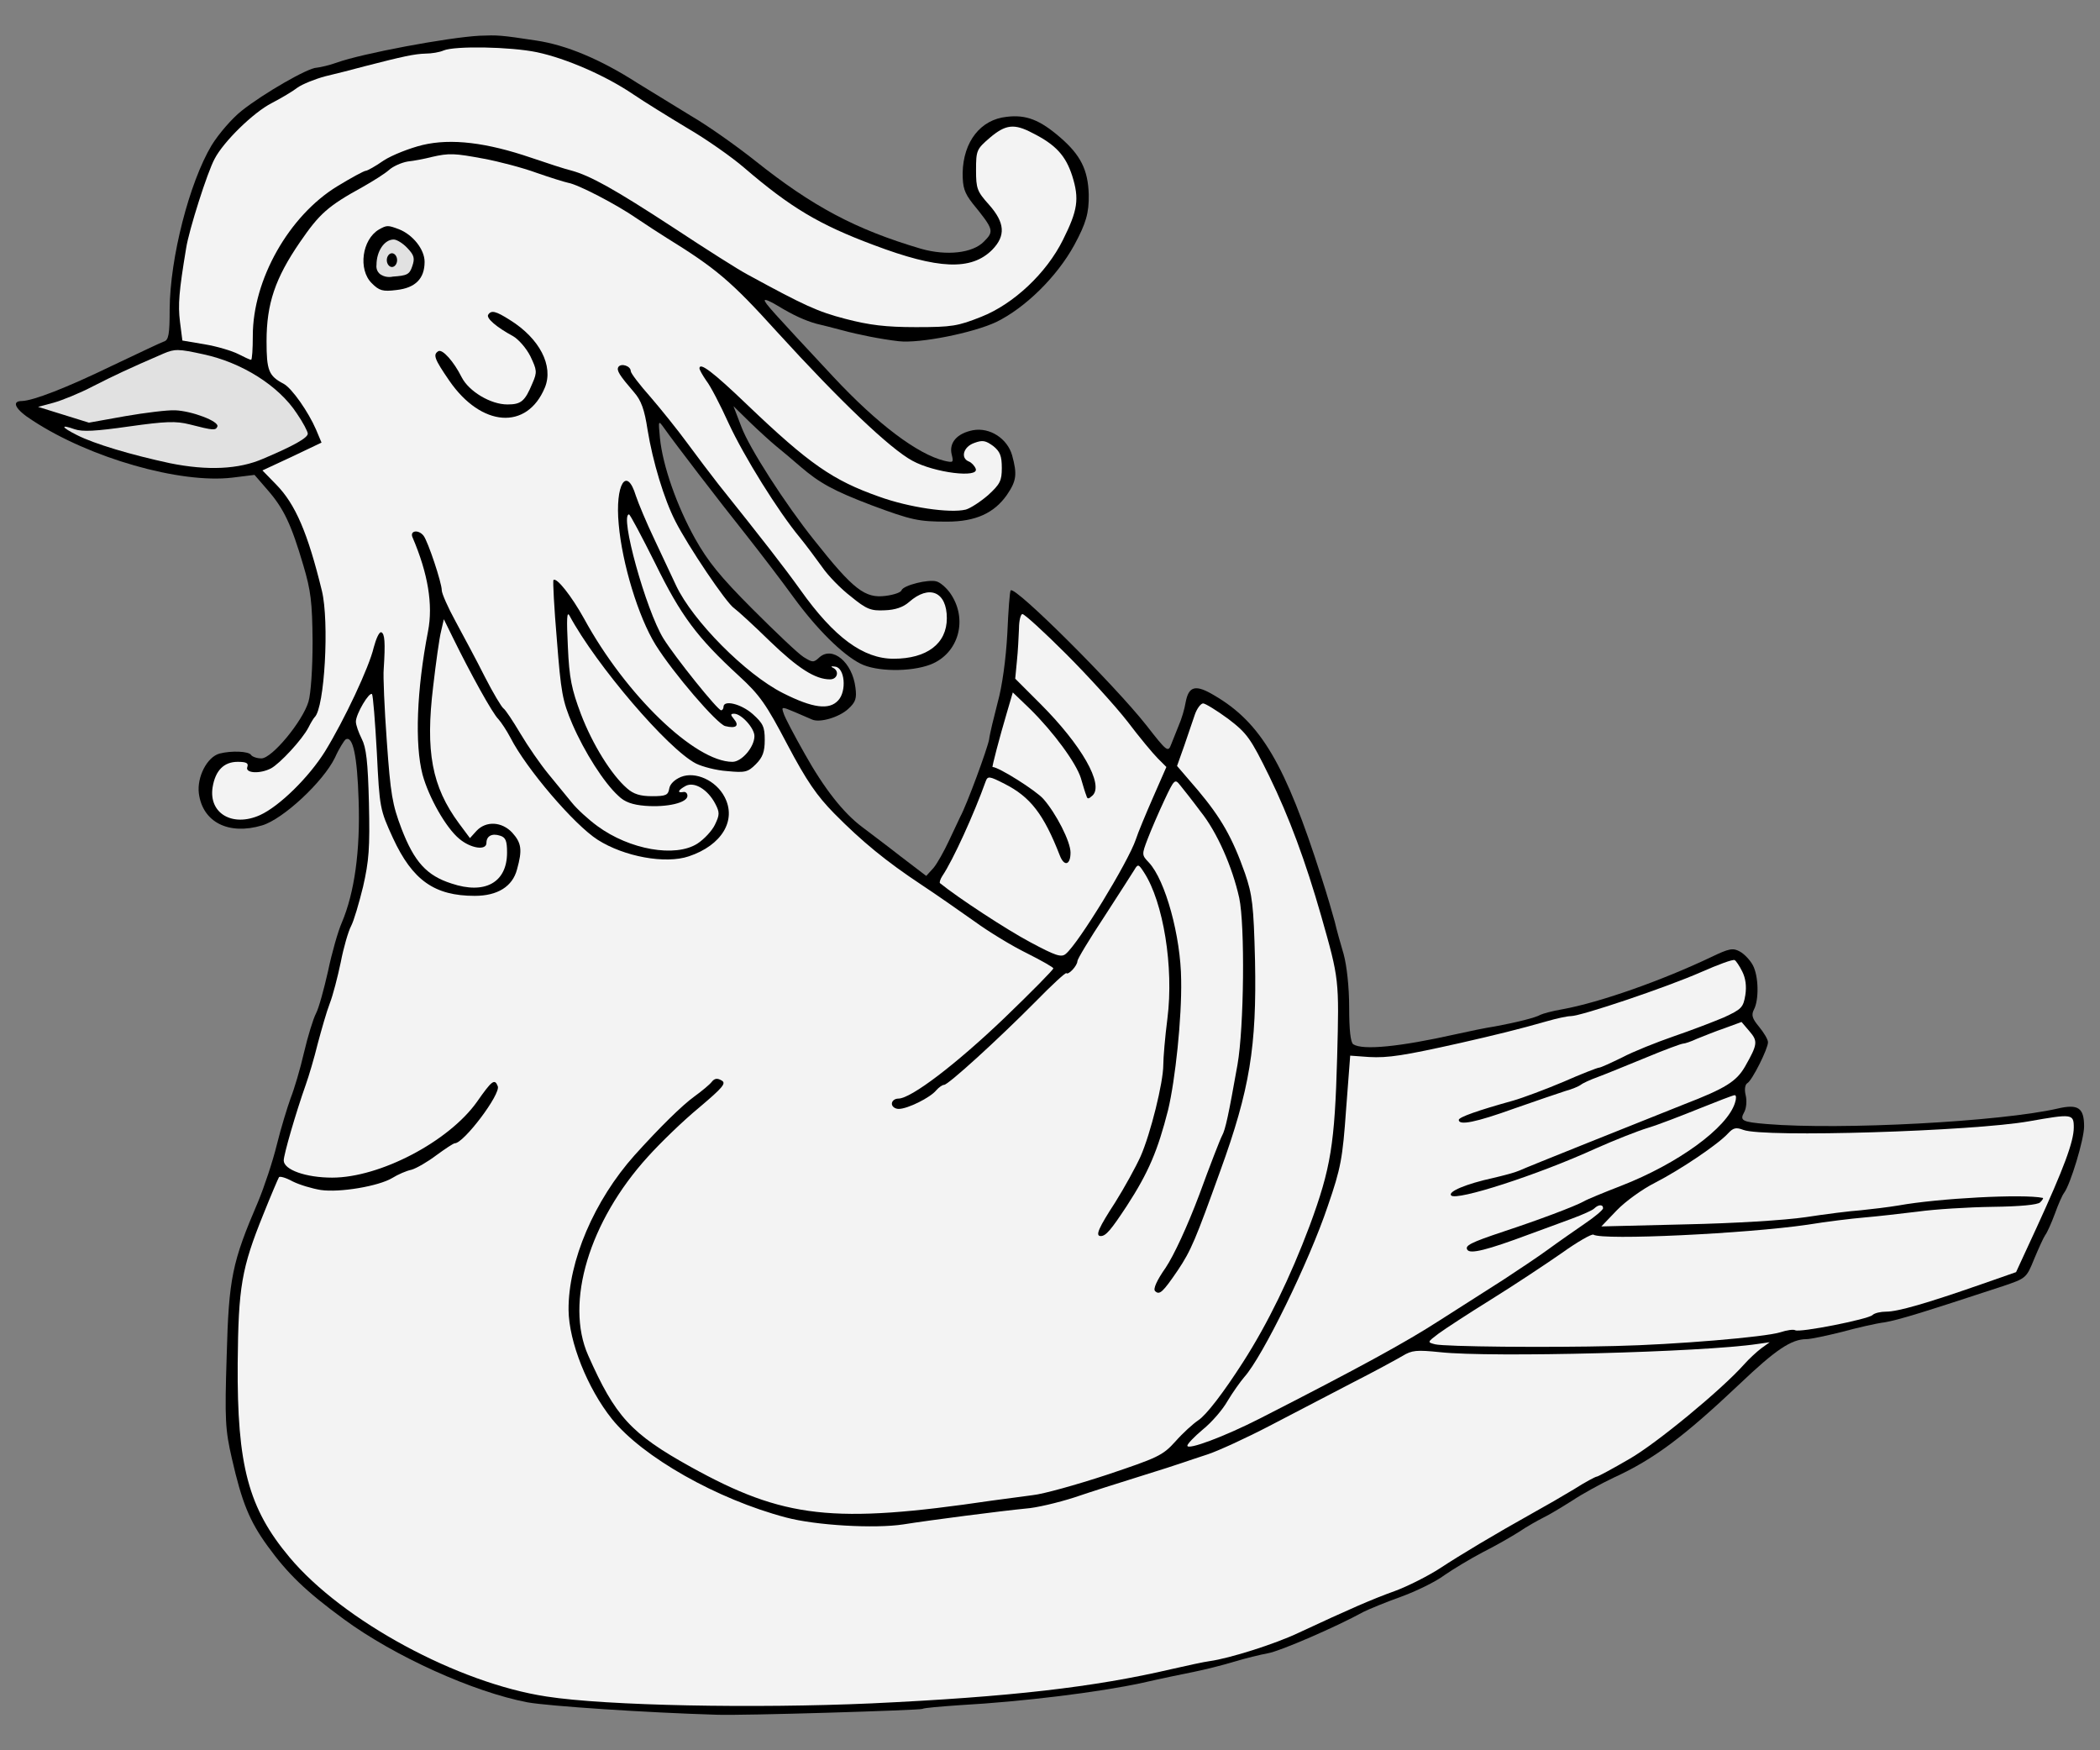 <?xml version="1.0" encoding="UTF-8" standalone="no"?>
<!DOCTYPE svg PUBLIC "-//W3C//DTD SVG 1.1//EN" "http://www.w3.org/Graphics/SVG/1.1/DTD/svg11.dtd">
<svg xmlns:xl="http://www.w3.org/1999/xlink" xmlns="http://www.w3.org/2000/svg" xmlns:dc="http://purl.org/dc/elements/1.1/" version="1.1" viewBox="33.75 85.5 297 247.5" width="297" height="247.5">
  <rect x="33.75" y="85.5" width="297" height="247.5" fill="#808080" stroke="none"/>
  <defs>
    <clipPath id="artboard_clip_path">
      <path d="M 33.75 85.5 L 330.75 85.5 L 330.75 323.625 L 313.875 333 L 33.75 333 Z"/>
    </clipPath>
  </defs>
  <g id="Duck,_Madarin" stroke-opacity="1" stroke="none" stroke-dasharray="none" fill="none" fill-opacity="1">
    <title>Duck, Madarin</title>
    <g id="Duck,_Madarin_Art" clip-path="url(#artboard_clip_path)">
      <title>Art</title>
      <g id="Group_113">
        <g id="Graphic_125">
          <path d="M 101.575 90.552 C 97.056 90.795 84.908 93.079 81.409 94.343 C 80.34 94.731 79.028 95.023 78.542 95.072 C 77.327 95.072 71.01 98.716 67.949 101.146 C 66.588 102.215 64.693 104.401 63.673 106.053 C 60.514 111.35 57.793 121.992 57.745 129.232 C 57.745 132.779 57.599 133.605 56.919 133.799 C 56.481 133.945 53.226 135.5 49.63 137.201 C 43.118 140.359 38.454 142.157 36.85 142.206 C 35.295 142.206 35.927 143.421 38.308 144.927 C 46.423 150.272 59.251 153.917 66.588 153.042 L 69.747 152.653 L 71.642 154.84 C 73.877 157.415 74.946 159.65 76.647 165.433 C 77.716 169.029 77.91 170.632 77.959 176.22 C 77.959 180.011 77.716 183.606 77.376 184.724 C 76.55 187.494 72.225 192.742 70.719 192.742 C 70.087 192.742 69.407 192.499 69.261 192.256 C 68.921 191.721 66.491 191.624 64.791 192.061 C 63.041 192.547 61.583 195.366 61.875 197.698 C 62.41 201.78 66.103 203.626 70.816 202.217 C 73.78 201.343 79.465 196.046 81.118 192.645 C 81.701 191.333 82.43 190.215 82.624 190.069 C 83.644 189.437 84.276 192.353 84.47 198.67 C 84.713 205.813 83.887 211.741 82.089 215.969 C 81.555 217.184 80.68 220.245 80.146 222.82 C 79.563 225.396 78.834 228.068 78.445 228.797 C 78.056 229.526 77.279 232.053 76.744 234.337 C 76.21 236.669 75.335 239.584 74.849 240.799 C 74.412 242.014 73.489 244.978 72.905 247.359 C 72.322 249.74 71.108 253.385 70.233 255.474 C 66.588 263.978 66.103 266.213 65.811 277.195 C 65.519 286.33 65.617 287.691 66.54 291.724 C 67.949 297.895 69.018 300.568 71.593 304.115 C 74.412 308.002 76.939 310.48 82.381 314.465 C 89.524 319.713 100.7 324.767 108.378 326.224 C 111.39 326.759 125.191 327.682 135.103 327.974 C 138.699 328.119 163.821 327.342 164.21 327.147 C 164.404 327.002 166.834 326.807 169.604 326.613 C 178.302 326.127 189.089 324.815 195.358 323.454 C 197.884 322.871 201.189 322.191 202.646 321.9 C 204.104 321.608 206.631 320.976 208.234 320.49 C 209.838 320.004 212.025 319.47 213.094 319.276 C 214.794 318.984 222.764 315.534 226.554 313.445 C 227.331 313.056 229.664 312.084 231.85 311.306 C 233.988 310.529 236.807 309.168 238.021 308.245 C 239.285 307.37 241.714 305.913 243.464 304.99 C 245.213 304.115 247.497 302.803 248.566 302.123 C 249.635 301.394 251.19 300.519 251.967 300.13 C 252.793 299.742 254.64 298.624 256.098 297.701 C 257.555 296.729 260.228 295.271 261.977 294.445 C 267.711 291.821 271.939 288.614 279.811 281.179 C 284.864 276.369 287.099 274.862 289.238 274.862 C 289.821 274.862 292.104 274.376 294.243 273.842 C 296.381 273.259 299.102 272.627 300.317 272.481 C 302.26 272.141 305.467 271.169 316.984 267.379 C 320.288 266.262 320.337 266.262 321.454 263.492 C 322.086 261.985 322.766 260.479 323.009 260.139 C 323.252 259.847 323.884 258.438 324.37 257.126 C 324.856 255.766 325.439 254.454 325.682 254.162 C 326.556 252.996 328.5 246.63 328.5 244.784 C 328.5 242.16 327.674 241.577 324.758 242.257 C 316.741 244.104 294.097 245.318 283.601 244.444 C 280.102 244.152 279.762 243.958 280.442 242.743 C 280.734 242.208 280.831 241.139 280.637 240.362 C 280.442 239.584 280.54 238.856 280.88 238.661 C 281.56 238.273 283.795 233.802 283.795 232.879 C 283.795 232.49 283.212 231.518 282.532 230.692 C 281.56 229.526 281.414 229.04 281.803 228.263 C 282.532 226.902 282.483 223.549 281.657 221.994 C 281.268 221.265 280.442 220.391 279.811 220.05 C 278.839 219.516 278.304 219.613 275.778 220.828 C 268.732 224.181 260.034 227.242 254.737 228.214 C 253.279 228.457 251.919 228.846 251.627 228.991 C 250.996 229.38 248.323 230.06 245.165 230.644 C 243.853 230.838 241.326 231.372 239.576 231.761 C 231.753 233.511 226.505 234.045 225.145 233.17 C 224.756 232.927 224.561 231.129 224.561 227.971 C 224.561 225.055 224.221 222.043 223.784 220.439 C 223.347 218.981 222.764 216.892 222.521 215.823 C 222.229 214.754 221.403 211.887 220.625 209.506 C 215.523 193.519 212.073 187.688 205.513 183.849 C 202.841 182.246 201.869 182.489 201.432 184.821 C 201.286 185.744 200.849 187.202 200.46 188.077 C 200.12 188.903 199.634 190.118 199.391 190.749 C 198.953 191.916 198.808 191.818 195.892 188.077 C 191.373 182.343 177.33 168.348 176.698 168.98 C 176.552 169.077 176.358 171.847 176.212 175.103 C 176.018 178.699 175.483 182.586 174.852 184.821 C 174.317 186.911 173.734 189.243 173.637 190.069 C 173.394 191.381 170.527 199.204 169.555 201.002 C 169.361 201.391 168.632 202.946 167.952 204.404 C 167.271 205.862 166.299 207.611 165.765 208.243 L 164.745 209.36 L 161.052 206.542 C 159.011 204.938 156.581 203.14 155.706 202.46 C 153.034 200.468 150.313 197.018 147.543 192.061 C 146.085 189.486 144.725 186.911 144.579 186.376 C 144.239 185.404 144.287 185.404 146.134 186.182 C 147.154 186.619 148.272 187.105 148.612 187.251 C 149.73 187.737 152.451 186.911 153.714 185.744 C 154.783 184.773 154.929 184.238 154.735 182.732 C 154.297 179.136 151.479 176.804 149.632 178.456 C 148.806 179.233 148.661 179.185 147.397 178.407 C 146.62 177.921 143.413 174.86 140.206 171.653 C 135.589 167.036 133.84 164.85 132.042 161.643 C 129.467 157.026 127.474 151.341 127.086 147.454 C 126.843 144.878 126.843 144.878 127.717 146.093 C 129.078 148.037 135.298 156.152 139.282 161.157 C 141.275 163.684 144.287 167.62 145.939 169.903 C 149.195 174.374 152.839 178.018 155.415 179.33 C 157.65 180.496 162.509 180.545 165.328 179.476 C 169.361 177.921 170.721 173.013 168.097 169.32 C 167.563 168.591 166.737 167.863 166.202 167.717 C 165.085 167.377 161.489 168.251 161.246 168.98 C 161.149 169.272 160.177 169.612 159.011 169.758 C 156.095 170.146 154.443 168.883 148.904 161.886 C 144.822 156.784 139.72 148.863 138.602 145.85 L 137.484 142.935 L 139.817 145.219 C 141.08 146.433 142.781 147.988 143.558 148.62 C 144.287 149.203 145.842 150.515 146.96 151.487 C 149.681 153.819 151.625 154.888 156.97 156.929 C 162.704 159.067 163.676 159.262 167.709 159.262 C 171.742 159.262 174.366 158.047 176.164 155.472 C 177.524 153.479 177.621 152.556 176.893 149.883 C 176.212 147.502 173.734 145.899 171.353 146.336 C 169.118 146.774 167.952 148.086 168.34 149.738 C 168.632 150.904 168.583 150.952 167.32 150.661 C 163.53 149.738 157.844 145.462 151.625 138.804 C 142.878 129.426 141.906 128.357 141.906 127.968 C 141.906 127.774 142.732 128.114 143.753 128.746 C 145.988 130.106 147.64 130.835 149.195 131.273 C 149.875 131.418 151.528 131.856 152.839 132.196 C 155.172 132.828 158.33 133.459 160.857 133.751 C 163.821 134.091 171.353 132.585 174.657 131.03 C 178.739 129.037 183.21 124.664 185.688 120.145 C 187.34 117.084 187.777 115.626 187.729 113.002 C 187.631 109.503 186.562 107.414 183.695 104.936 C 180.829 102.458 178.885 101.68 176.115 102.02 C 172.422 102.409 169.993 105.519 169.895 109.941 C 169.895 112.03 170.138 112.759 171.304 114.265 C 174.317 117.958 174.366 118.201 172.908 119.659 C 171.304 121.311 167.611 121.7 164.016 120.68 C 154.783 117.958 148.661 114.703 140.497 108.191 C 137.922 106.151 133.889 103.284 131.459 101.874 C 129.078 100.417 125.676 98.327 123.927 97.258 C 118.631 93.857 113.82 91.864 109.593 91.233 C 104.49 90.455 104.15 90.455 101.575 90.552 Z" fill="black"/>
        </g>
        <g id="Graphic_124">
          <path d="M 109.69 92.885 C 113.82 93.76 119.408 96.189 123.344 98.862 C 124.85 99.882 128.3 102.02 130.973 103.624 C 133.646 105.179 137.241 107.706 138.991 109.212 C 145.551 114.849 149.632 117.278 157.31 120.145 C 166.445 123.595 171.11 123.789 174.074 120.825 C 176.018 118.833 175.872 116.987 173.637 114.46 C 171.936 112.565 171.79 112.176 171.79 109.552 C 171.79 106.734 171.888 106.588 173.734 104.984 C 175.969 103.089 177.184 102.943 179.76 104.304 C 183.064 105.956 184.473 107.511 185.396 110.378 C 186.417 113.634 186.174 115.237 184.084 119.416 C 181.752 124.13 177.087 128.503 172.519 130.301 C 169.215 131.613 168.389 131.759 163.287 131.759 C 159.011 131.759 156.678 131.467 153.325 130.592 C 149.389 129.572 147.494 128.697 139.477 124.324 C 138.262 123.692 133.597 120.728 129.029 117.715 C 120.623 112.225 117.221 110.329 114.5 109.601 C 113.674 109.406 111.147 108.58 108.864 107.803 C 102.595 105.665 97.59 105.033 93.508 106.005 C 91.711 106.442 89.232 107.414 88.018 108.191 C 86.851 109.017 85.685 109.649 85.491 109.649 C 85.248 109.649 83.45 110.621 81.458 111.836 C 74.606 116.015 69.504 125.053 69.504 132.973 C 69.504 134.82 69.407 136.375 69.261 136.375 C 69.067 136.375 68.289 135.986 67.415 135.549 C 66.54 135.111 64.45 134.48 62.701 134.188 L 59.543 133.654 L 59.202 130.981 C 58.911 128.6 59.057 126.705 60.077 120.582 C 60.466 118.056 63.09 109.795 64.11 107.948 C 65.374 105.519 69.601 101.389 72.177 100.077 C 73.489 99.396 75.141 98.424 75.821 97.89 C 76.501 97.404 78.299 96.675 79.757 96.286 C 81.215 95.946 83.693 95.314 85.296 94.877 C 90.787 93.468 92.342 93.128 93.946 93.079 C 94.772 93.079 95.938 92.885 96.473 92.642 C 98.076 91.962 105.948 92.107 109.69 92.885 Z" fill="#f3f3f3"/>
        </g>
        <g id="Graphic_123">
          <path d="M 102.207 107.948 C 104.296 108.337 107.649 109.212 109.641 109.941 C 111.585 110.621 113.626 111.253 114.112 111.35 C 115.521 111.593 120.963 114.411 123.83 116.403 C 125.288 117.375 127.134 118.59 128.009 119.125 C 135.006 123.449 137.144 125.247 143.607 132.39 C 152.645 142.303 159.642 148.96 162.801 150.661 C 165.911 152.362 172.276 153.139 171.742 151.779 C 171.596 151.39 171.159 150.904 170.77 150.758 C 169.555 150.272 169.993 148.669 171.547 148.134 C 172.714 147.697 173.151 147.794 174.22 148.571 C 175.192 149.349 175.435 149.981 175.435 151.681 C 175.435 153.479 175.192 153.965 173.491 155.52 C 172.422 156.443 171.013 157.367 170.333 157.561 C 168.097 158.096 162.315 157.269 158.039 155.715 C 151.576 153.431 148.223 151.147 139.379 142.692 C 134.569 138.076 132.674 136.666 132.674 137.59 C 132.674 137.784 133.111 138.561 133.646 139.339 C 134.229 140.068 135.638 142.789 136.804 145.364 C 138.991 150.078 143.801 157.804 146.863 161.497 C 147.737 162.566 149.146 164.461 150.021 165.676 C 150.847 166.891 152.694 168.786 154.103 169.855 C 156.29 171.653 156.921 171.896 158.865 171.798 C 160.371 171.75 161.489 171.361 162.315 170.632 C 165.182 168.106 167.66 169.175 167.66 172.916 C 167.66 176.512 164.842 178.65 160.128 178.65 C 155.852 178.65 151.722 175.637 146.96 168.932 C 144.627 165.676 141.712 161.934 135.346 153.965 C 134.277 152.605 132.334 150.029 130.973 148.183 C 129.661 146.385 127.28 143.421 125.774 141.671 C 124.219 139.922 122.955 138.27 122.955 137.978 C 122.955 137.25 121.595 136.812 121.206 137.395 C 120.914 137.881 121.352 138.561 123.441 140.991 C 124.413 142.109 124.899 143.372 125.336 146.288 C 126.065 150.758 127.669 156.103 129.272 159.213 C 131.022 162.663 136.464 170.778 137.582 171.507 C 138.116 171.896 140.4 173.985 142.635 176.172 C 146.62 180.011 149.049 181.566 151.139 181.566 C 152.208 181.566 152.499 180.351 151.528 179.913 C 151.187 179.768 151.333 179.67 151.868 179.768 C 153.228 179.913 153.52 183.218 152.305 184.53 C 151.042 185.939 148.709 185.647 144.482 183.509 C 139.185 180.837 131.702 173.256 129.369 168.3 C 128.835 167.182 127.474 164.267 126.357 161.886 C 125.191 159.456 124.024 156.638 123.684 155.617 C 122.372 151.293 120.72 154.014 121.255 159.65 C 121.741 165.19 124.024 172.722 126.454 176.658 C 128.932 180.642 135.152 187.882 136.318 188.174 C 137.873 188.563 138.359 188.125 137.533 187.154 C 137.047 186.571 137.047 186.425 137.582 186.425 C 138.602 186.425 140.448 188.466 140.448 189.583 C 140.448 191.138 138.651 193.228 137.339 193.228 C 132.042 193.228 122.226 183.752 116.347 172.965 C 114.597 169.806 112.459 167.085 112.022 167.522 C 111.925 167.668 112.119 171.458 112.508 175.977 C 113.091 183.412 113.285 184.578 114.695 187.882 C 116.395 191.818 119.165 196.192 121.206 198.038 C 122.081 198.913 123.198 199.302 124.996 199.447 C 128.106 199.69 130.973 199.01 130.973 198.038 C 130.973 197.649 130.681 197.407 130.341 197.504 C 129.467 197.649 129.661 197.212 130.73 196.629 C 131.945 195.997 133.84 197.115 134.909 199.156 C 135.541 200.371 135.541 200.711 134.86 202.12 C 134.472 202.946 133.354 204.161 132.382 204.793 C 129.272 206.785 122.81 205.667 118.242 202.314 C 116.978 201.391 115.326 199.885 114.597 198.962 C 113.869 198.087 112.362 196.24 111.293 194.928 C 110.176 193.568 108.426 191.041 107.357 189.243 C 106.288 187.445 105.219 185.842 104.976 185.696 C 104.685 185.501 103.47 183.461 102.304 181.177 C 101.137 178.844 99.242 175.346 98.173 173.353 C 97.104 171.41 96.23 169.417 96.23 168.98 C 96.23 167.911 94.286 162.08 93.654 161.254 C 92.925 160.331 91.662 160.525 92.099 161.497 C 94.286 166.599 95.015 171.021 94.286 174.763 C 92.682 183.023 92.391 190.749 93.508 195.026 C 94.383 198.233 96.813 202.557 98.708 204.112 C 100.311 205.473 102.547 205.813 102.547 204.695 C 102.547 203.724 103.324 203.286 104.49 203.675 C 105.268 203.918 105.462 204.404 105.462 206.056 C 105.462 210.283 102.352 212.033 97.59 210.429 C 94.092 209.312 92.342 207.368 90.544 202.703 C 89.232 199.253 88.989 197.844 88.455 190.312 C 88.115 185.647 87.92 181.031 88.018 180.108 C 88.261 176.318 88.163 175.103 87.677 174.908 C 87.386 174.811 86.949 175.783 86.608 177.046 C 85.977 179.816 82.43 187.348 79.708 191.77 C 77.425 195.414 73.294 199.496 70.524 200.759 C 66.637 202.509 63.236 200.516 63.819 196.823 C 64.207 194.442 65.422 193.228 67.366 193.228 C 68.629 193.228 68.921 193.422 68.727 193.957 C 68.386 194.831 70.476 194.977 72.079 194.151 C 73.343 193.471 76.501 190.069 77.376 188.368 C 77.716 187.688 78.105 187.056 78.251 186.911 C 79.66 185.599 80.34 173.402 79.271 169.029 C 77.279 160.865 75.529 156.784 72.808 154.014 L 70.865 152.022 L 75.043 150.078 L 79.222 148.086 L 78.445 146.239 C 77.376 143.761 75.043 140.408 73.877 139.776 C 71.739 138.659 71.448 137.881 71.448 133.751 C 71.448 128.454 72.662 124.859 76.161 119.756 C 78.931 115.723 80.097 114.654 85.053 111.933 C 86.511 111.107 88.212 110.038 88.746 109.552 C 89.33 109.017 90.544 108.483 91.419 108.337 C 92.342 108.24 93.849 107.948 94.772 107.706 C 97.299 107.122 98.028 107.171 102.207 107.948 Z" fill="#f3f3f3"/>
        </g>
        <g id="Graphic_122">
          <path d="M 62.507 135.597 C 67.949 136.764 73.148 140.019 75.724 143.955 C 76.598 145.219 77.279 146.531 77.279 146.822 C 77.279 147.405 75.335 148.523 70.962 150.369 C 67.512 151.876 63.09 152.07 57.793 151.001 C 52.351 149.835 47.103 148.28 44.625 147.017 C 42.39 145.899 42.244 145.462 44.285 146.19 C 45.402 146.579 47.249 146.482 52.011 145.802 C 57.21 145.073 58.619 145.024 60.563 145.51 C 63.964 146.385 64.256 146.385 64.499 145.802 C 64.742 145.073 60.903 143.615 58.522 143.518 C 57.453 143.469 54.295 143.858 51.476 144.344 L 46.326 145.267 L 42.73 144.15 L 39.134 143.032 L 41.321 142.449 C 42.535 142.109 45.062 141.088 46.909 140.116 C 49.873 138.61 51.914 137.638 56.87 135.5 C 58.474 134.82 58.96 134.82 62.507 135.597 Z" fill="#e1e1e1"/>
        </g>
        <g id="Graphic_121">
          <path d="M 126.405 165.141 C 130.05 172.576 132.334 175.637 138.262 181.08 C 141.226 183.801 142.101 185.064 145.113 190.798 C 147.834 195.949 149.292 198.038 151.722 200.516 C 155.706 204.55 159.108 207.319 164.016 210.575 C 166.154 211.984 169.555 214.365 171.547 215.774 C 173.54 217.232 176.893 219.273 178.982 220.293 C 181.023 221.314 182.724 222.286 182.724 222.431 C 182.724 222.626 179.614 225.784 175.824 229.429 C 169.021 235.94 162.607 240.848 160.809 240.848 C 160.274 240.848 159.885 241.188 159.885 241.577 C 159.885 241.966 160.323 242.306 160.857 242.306 C 162.121 242.306 165.328 240.702 166.154 239.682 C 166.542 239.244 167.028 238.904 167.271 238.904 C 167.854 238.904 174.852 232.539 180.197 227.145 C 182.481 224.812 184.473 222.966 184.57 223.112 C 184.862 223.403 186.125 222.043 186.125 221.411 C 186.125 221.119 187.826 218.301 189.915 215.143 C 191.956 211.984 193.9 208.971 194.191 208.486 C 194.677 207.659 194.774 207.659 195.552 208.874 C 198.273 213.053 199.779 222.237 198.856 229.526 C 198.516 232.15 198.273 235.114 198.273 236.086 C 198.273 238.564 196.475 245.804 195.066 249.011 C 194.386 250.518 192.782 253.433 191.47 255.523 C 189.138 259.119 188.603 260.285 189.429 260.285 C 190.158 260.285 190.887 259.41 193.122 256.009 C 196.184 251.295 197.496 248.185 198.953 242.451 C 199.974 238.175 200.897 229.477 200.8 224.084 C 200.751 217.912 198.565 209.943 196.232 207.465 C 195.212 206.396 195.212 206.347 196.086 204.064 C 196.572 202.8 197.641 200.322 198.419 198.67 C 199.828 195.657 199.925 195.609 200.654 196.532 C 201.091 197.066 202.403 198.719 203.521 200.225 C 205.902 203.189 208.04 208.097 209.012 212.47 C 209.838 216.357 209.692 230.789 208.769 236.037 C 207.506 243.132 207.068 245.221 206.582 246.096 C 206.339 246.533 204.882 250.275 203.375 254.405 C 201.675 258.924 199.779 263.006 198.613 264.755 C 197.35 266.553 196.815 267.768 197.107 268.06 C 197.739 268.691 198.225 268.205 200.314 265.144 C 202.209 262.326 202.841 260.771 206.339 251.052 C 210.518 239.536 211.49 233.462 211.247 221.362 C 211.053 213.442 210.858 212.033 209.838 209.02 C 208.04 203.918 206.437 201.148 203.181 197.261 L 200.217 193.811 L 201.237 190.944 C 201.772 189.389 202.452 187.397 202.744 186.522 C 203.035 185.696 203.57 184.967 203.91 184.967 C 204.201 184.967 205.805 185.939 207.457 187.154 C 210.13 189.194 210.616 189.875 213.288 195.317 C 216.058 201.002 218.39 207.271 220.625 215.094 C 223.152 223.986 223.152 223.986 222.861 235.017 C 222.521 247.262 221.986 250.663 218.973 258.827 C 216.252 266.067 213.045 272.676 209.547 278.118 C 206.777 282.443 204.347 285.601 203.23 286.33 C 202.501 286.816 201.043 288.128 199.974 289.343 C 198.176 291.335 197.496 291.627 190.255 294.056 C 185.979 295.465 181.266 296.777 179.808 296.923 C 178.35 297.118 175.726 297.458 173.977 297.701 C 151.576 301.005 144.627 300.227 131.459 292.939 C 122.955 288.225 120.769 285.796 116.93 277.146 C 113.626 269.712 117.076 258.195 125.385 249.06 C 127.134 247.116 130.341 244.006 132.577 242.16 C 136.027 239.244 136.513 238.661 135.784 238.273 C 135.201 237.932 134.812 237.981 134.423 238.467 C 134.132 238.856 133.014 239.779 131.945 240.556 C 130.196 241.82 127.037 244.93 123.49 248.866 C 117.805 255.231 114.112 263.832 114.16 270.732 C 114.209 275.251 116.833 281.811 120.283 286.136 C 124.607 291.529 135.152 297.506 144.919 300.082 C 149.098 301.199 157.456 301.685 161.537 301.054 C 165.182 300.47 175.338 299.158 178.836 298.818 C 180.294 298.721 183.355 297.992 185.639 297.263 C 187.923 296.486 192.053 295.174 194.872 294.299 C 197.69 293.425 200.411 292.55 200.946 292.356 C 201.48 292.161 203.132 291.627 204.59 291.141 C 206.048 290.655 209.984 288.857 213.337 287.108 C 216.69 285.358 221.937 282.637 224.999 281.034 C 228.06 279.479 231.267 277.729 232.093 277.243 C 233.454 276.417 234.085 276.369 237.438 276.709 C 244.63 277.486 274.611 276.709 282.337 275.543 L 284.038 275.3 L 282.823 276.174 C 282.192 276.66 281.074 277.681 280.394 278.458 C 277.235 282.005 268.003 289.634 264.164 291.821 C 261.832 293.182 259.742 294.299 259.596 294.299 C 259.402 294.299 257.944 295.077 256.341 296.097 C 254.737 297.069 252.21 298.527 250.704 299.353 C 244.97 302.56 240.354 305.33 237.39 307.273 C 235.738 308.342 232.871 309.8 231.024 310.48 C 227.769 311.647 224.561 313.056 217.467 316.36 C 214.114 317.964 207.651 320.004 204.833 320.393 C 204.056 320.49 201.626 321.025 199.488 321.511 C 188.458 324.086 176.65 325.447 156.97 326.37 C 140.448 327.099 119.505 326.71 111.05 325.398 C 98.513 323.503 82.235 314.708 74.703 305.718 C 68.872 298.77 67.269 292.744 67.366 278.264 C 67.463 267.476 67.9 264.852 71.01 257.175 C 72.079 254.502 73.1 252.121 73.197 251.976 C 73.294 251.781 74.169 252.024 75.141 252.559 C 76.113 253.045 77.91 253.579 79.125 253.773 C 81.798 254.162 87.289 253.239 89.232 252.073 C 90.01 251.587 91.225 251.052 91.954 250.906 C 92.634 250.712 94.237 249.789 95.452 248.866 C 96.716 247.942 97.882 247.165 98.076 247.165 C 99.34 247.165 104.588 240.216 104.15 239.099 C 103.713 237.981 103.324 238.273 101.186 241.334 C 97.202 246.922 87.483 252.024 80.729 252.024 C 76.987 252.024 73.877 250.906 73.877 249.595 C 73.877 248.768 75.578 242.889 76.987 238.904 C 77.425 237.689 78.202 235.065 78.688 233.073 C 79.222 231.081 79.951 228.506 80.389 227.388 C 80.826 226.27 81.506 223.646 81.944 221.557 C 82.332 219.516 83.013 217.184 83.401 216.455 C 83.79 215.726 84.519 213.248 85.102 210.867 C 85.928 207.222 86.074 205.473 85.928 199.059 C 85.782 193.179 85.539 191.187 84.908 189.972 C 84.47 189.097 84.082 188.028 84.082 187.542 C 84.082 186.473 85.977 183.266 86.365 183.655 C 86.511 183.849 86.803 187.542 87.046 191.916 C 87.434 199.788 87.483 199.982 89.33 204.015 C 92.099 209.992 95.209 212.179 100.895 212.179 C 104.102 212.179 106.24 210.867 106.871 208.437 C 107.649 205.667 107.503 204.695 106.191 203.238 C 104.733 201.683 102.498 201.537 101.137 202.995 L 100.214 204.015 L 98.659 201.926 C 94.82 196.726 93.897 191.77 95.015 182.537 C 95.404 179.185 95.89 175.686 96.132 174.763 L 96.521 173.062 L 97.833 175.734 C 100.263 180.691 103.421 186.425 104.247 187.202 C 104.636 187.64 105.414 188.806 105.948 189.826 C 108.183 194.199 114.938 202.12 118.29 204.258 C 122.032 206.639 127.863 207.708 131.167 206.59 C 135.832 205.036 137.97 201.488 136.221 198.184 C 135.006 195.852 132.091 194.54 130.05 195.366 C 129.127 195.754 128.495 196.386 128.398 197.018 C 128.252 197.941 127.912 198.087 125.968 198.087 C 124.316 198.087 123.344 197.795 122.421 196.969 C 120.234 195.074 117.562 190.798 115.909 186.473 C 114.597 182.975 114.257 181.42 114.063 176.949 C 113.869 172.965 113.917 171.847 114.306 172.576 C 118.048 179.525 128.203 191.43 132.188 193.471 C 133.062 193.908 135.055 194.442 136.61 194.54 C 139.137 194.783 139.525 194.685 140.643 193.568 C 141.615 192.596 141.906 191.818 141.906 190.118 C 141.906 188.271 141.663 187.785 140.206 186.473 C 138.553 185.016 136.075 184.432 136.075 185.453 C 136.075 185.696 135.929 185.939 135.735 185.939 C 135.249 185.939 129.272 178.504 127.572 175.783 C 125.093 171.75 121.352 158.241 122.712 158.241 C 122.858 158.241 124.51 161.351 126.405 165.141 Z" fill="#f3f3f3"/>
        </g>
        <g id="Graphic_120">
          <path d="M 184.522 177.97 C 187.583 181.031 191.519 185.356 193.22 187.542 C 194.872 189.729 196.815 192.061 197.496 192.742 L 198.71 193.957 L 196.815 198.281 C 195.795 200.614 194.677 203.286 194.386 204.209 C 193.317 207.368 186.271 218.933 184.473 220.391 C 183.841 220.925 183.015 220.634 179.468 218.738 C 176.164 216.989 169.264 212.47 166.688 210.381 C 166.591 210.283 166.737 209.798 167.028 209.36 C 168.535 207.125 171.499 200.614 173.151 195.997 C 173.443 195.22 173.637 195.22 175.824 196.338 C 179.468 198.184 181.363 200.614 183.647 206.493 C 184.279 208.097 185.153 207.805 185.153 206.056 C 185.153 204.501 183.112 200.516 181.314 198.476 C 180.294 197.309 174.998 193.957 174.123 193.957 C 174.026 193.957 175.095 189.826 176.164 186.23 L 176.99 183.412 L 179.419 185.744 C 182.772 189.049 185.931 193.373 186.611 195.511 C 186.903 196.532 187.243 197.649 187.388 197.99 C 187.534 198.524 187.68 198.524 188.263 197.99 C 189.915 196.435 186.708 190.847 180.877 185.016 L 177.33 181.468 L 177.573 178.942 C 177.719 177.581 177.816 175.54 177.864 174.374 C 177.864 173.256 178.107 172.333 178.35 172.333 C 178.642 172.333 181.412 174.86 184.522 177.97 Z" fill="#f3f3f3"/>
        </g>
        <g id="Graphic_119">
          <path d="M 280.151 222.869 C 280.637 223.841 280.783 224.958 280.588 226.222 C 280.297 227.971 280.054 228.214 277.527 229.38 C 276.021 230.012 272.862 231.227 270.432 232.053 C 268.051 232.879 264.747 234.191 263.192 235.017 C 261.589 235.794 260.131 236.475 259.888 236.475 C 259.694 236.475 257.41 237.349 254.883 238.467 C 252.356 239.536 249.1 240.751 247.74 241.139 C 242.832 242.5 240.062 243.472 240.062 243.861 C 240.062 244.687 242.492 244.201 247.886 242.257 C 250.947 241.188 254.203 240.07 255.126 239.779 C 256.049 239.536 257.07 239.099 257.313 238.904 C 257.604 238.661 258.673 238.175 259.742 237.787 C 260.811 237.398 263.872 236.134 266.496 235.065 C 269.169 233.948 271.55 233.073 271.793 233.073 C 272.036 233.073 272.911 232.782 273.737 232.393 C 274.611 232.053 276.361 231.324 277.673 230.887 L 280.054 230.012 L 281.171 231.324 C 282.386 232.733 282.337 233.17 280.54 236.329 C 279.325 238.418 277.818 239.39 271.89 241.674 C 265.087 244.395 250.072 250.372 248.566 251.052 C 248.031 251.295 246.379 251.733 244.922 252.073 C 241.131 252.899 238.459 254.016 238.993 254.551 C 239.771 255.328 251.141 251.684 259.451 247.894 C 262.075 246.728 265.379 245.416 266.837 244.978 C 268.294 244.541 271.55 243.278 274.077 242.257 C 276.604 241.237 278.887 240.362 279.082 240.362 C 279.325 240.362 279.325 240.848 279.13 241.431 C 278.061 244.978 271.016 250.08 262.998 253.19 C 260.617 254.114 258.236 255.085 257.75 255.377 C 256.438 256.106 251.239 258.05 246.379 259.653 C 241.714 261.208 240.888 261.645 241.277 262.228 C 241.666 262.86 244.047 262.277 250.024 260.042 C 251.919 259.361 254.64 258.341 256.098 257.807 C 257.555 257.272 258.965 256.64 259.208 256.397 C 259.791 255.814 260.471 255.766 260.471 256.349 C 260.471 256.592 259.305 257.564 257.944 258.487 C 256.535 259.459 254.154 261.111 252.696 262.18 C 251.239 263.249 248.372 265.144 246.379 266.456 C 244.387 267.719 240.354 270.295 237.39 272.19 C 232.579 275.3 225.922 278.944 211.928 286.087 C 206.971 288.614 201.675 290.606 201.675 289.926 C 201.675 289.683 202.646 288.663 203.861 287.642 C 205.125 286.622 206.68 284.824 207.36 283.609 C 208.089 282.394 209.158 280.888 209.741 280.208 C 212.316 277.341 218.876 263.978 221.549 256.009 C 223.395 250.663 223.638 249.254 224.124 242.403 L 224.707 234.774 L 227.38 234.968 C 230.052 235.114 232.288 234.774 240.305 232.976 C 245.019 231.907 248.615 231.032 252.502 229.915 C 253.863 229.526 255.369 229.186 255.903 229.186 C 257.361 229.186 269.461 225.104 274.32 222.966 C 276.749 221.897 278.839 221.119 279.082 221.265 C 279.276 221.362 279.762 222.091 280.151 222.869 Z" fill="#f3f3f3"/>
        </g>
        <g id="Graphic_118">
          <path d="M 327.042 244.93 C 327.042 246.922 325.633 250.712 321.794 259.07 L 318.879 265.387 L 313.874 267.136 C 306.196 269.809 302.163 270.975 300.511 270.975 C 299.733 270.975 298.859 271.169 298.567 271.461 C 297.984 272.044 288.217 273.988 287.634 273.599 C 287.391 273.453 286.419 273.599 285.545 273.891 C 283.406 274.571 270.675 275.64 262.172 275.834 C 252.599 276.077 238.07 275.931 236.709 275.591 C 235.592 275.3 235.592 275.3 237.195 274.085 C 238.119 273.405 241.471 271.218 244.679 269.226 C 247.886 267.233 252.356 264.269 254.591 262.714 C 256.827 261.111 258.868 259.945 259.11 260.09 C 260.422 260.916 280.734 259.945 289.383 258.681 C 292.056 258.244 295.652 257.807 297.401 257.661 C 299.15 257.515 302.552 257.126 304.933 256.835 C 307.362 256.495 312.124 256.203 315.526 256.154 C 319.462 256.106 321.94 255.863 322.28 255.523 C 322.62 255.183 322.766 254.94 322.669 254.891 C 319.899 254.308 307.897 254.94 302.26 255.96 C 300.803 256.203 298.373 256.495 296.915 256.64 C 295.457 256.738 291.959 257.175 289.14 257.612 C 286.176 258.05 279.033 258.487 272.133 258.633 L 260.228 258.924 L 262.415 256.64 C 263.63 255.377 266.059 253.628 267.808 252.753 C 271.404 250.906 276.749 247.311 278.159 245.756 C 278.887 244.978 279.276 244.881 280.297 245.27 C 283.164 246.387 312.805 245.464 320.725 244.055 C 326.799 242.986 327.042 242.986 327.042 244.93 Z" fill="#f3f3f3"/>
        </g>
        <g id="Graphic_117">
          <path d="M 87.337 117.958 C 84.956 119.368 84.373 123.595 86.317 125.539 C 87.386 126.608 87.872 126.754 89.816 126.511 C 92.488 126.219 93.8 124.907 93.8 122.526 C 93.8 120.777 92.148 118.687 90.156 117.91 C 88.601 117.327 88.455 117.327 87.337 117.958 Z" fill="black"/>
        </g>
        <g id="Graphic_116">
          <path d="M 91.37 120.582 C 92.342 121.603 92.439 122.04 92.051 123.158 C 91.662 124.324 91.322 124.47 89.281 124.616 C 89.281 124.616 88.455 124.847 87.645 124.356 C 86.835 123.866 86.997 122.963 86.997 122.963 C 86.997 121.02 88.115 119.368 89.427 119.368 C 89.864 119.368 90.739 119.902 91.37 120.582 Z" fill="#e1e1e1"/>
        </g>
        <g id="Graphic_115">
          <path d="M 102.79 130.009 C 102.498 130.495 103.956 131.759 106.288 133.022 C 107.066 133.459 108.183 134.723 108.766 135.889 C 109.69 137.833 109.738 138.124 109.058 139.679 C 107.989 142.255 107.454 142.692 105.511 142.692 C 103.13 142.692 100.068 140.845 99.048 138.853 C 97.93 136.618 96.327 134.82 95.744 135.16 C 94.966 135.646 95.161 136.229 97.299 139.339 C 101.818 145.899 108.281 146.385 110.807 140.311 C 112.071 137.25 110.078 133.362 105.851 130.738 C 103.859 129.475 103.227 129.329 102.79 130.009 Z" fill="black"/>
        </g>
        <g id="Graphic_114">
          <path d="M 88.455 122.283 C 88.455 122.818 88.795 123.255 89.184 123.255 C 89.573 123.255 89.913 122.818 89.913 122.283 C 89.913 121.749 89.573 121.311 89.184 121.311 C 88.795 121.311 88.455 121.749 88.455 122.283 Z" fill="black"/>
        </g>
      </g>
    </g>
  </g>
</svg>
